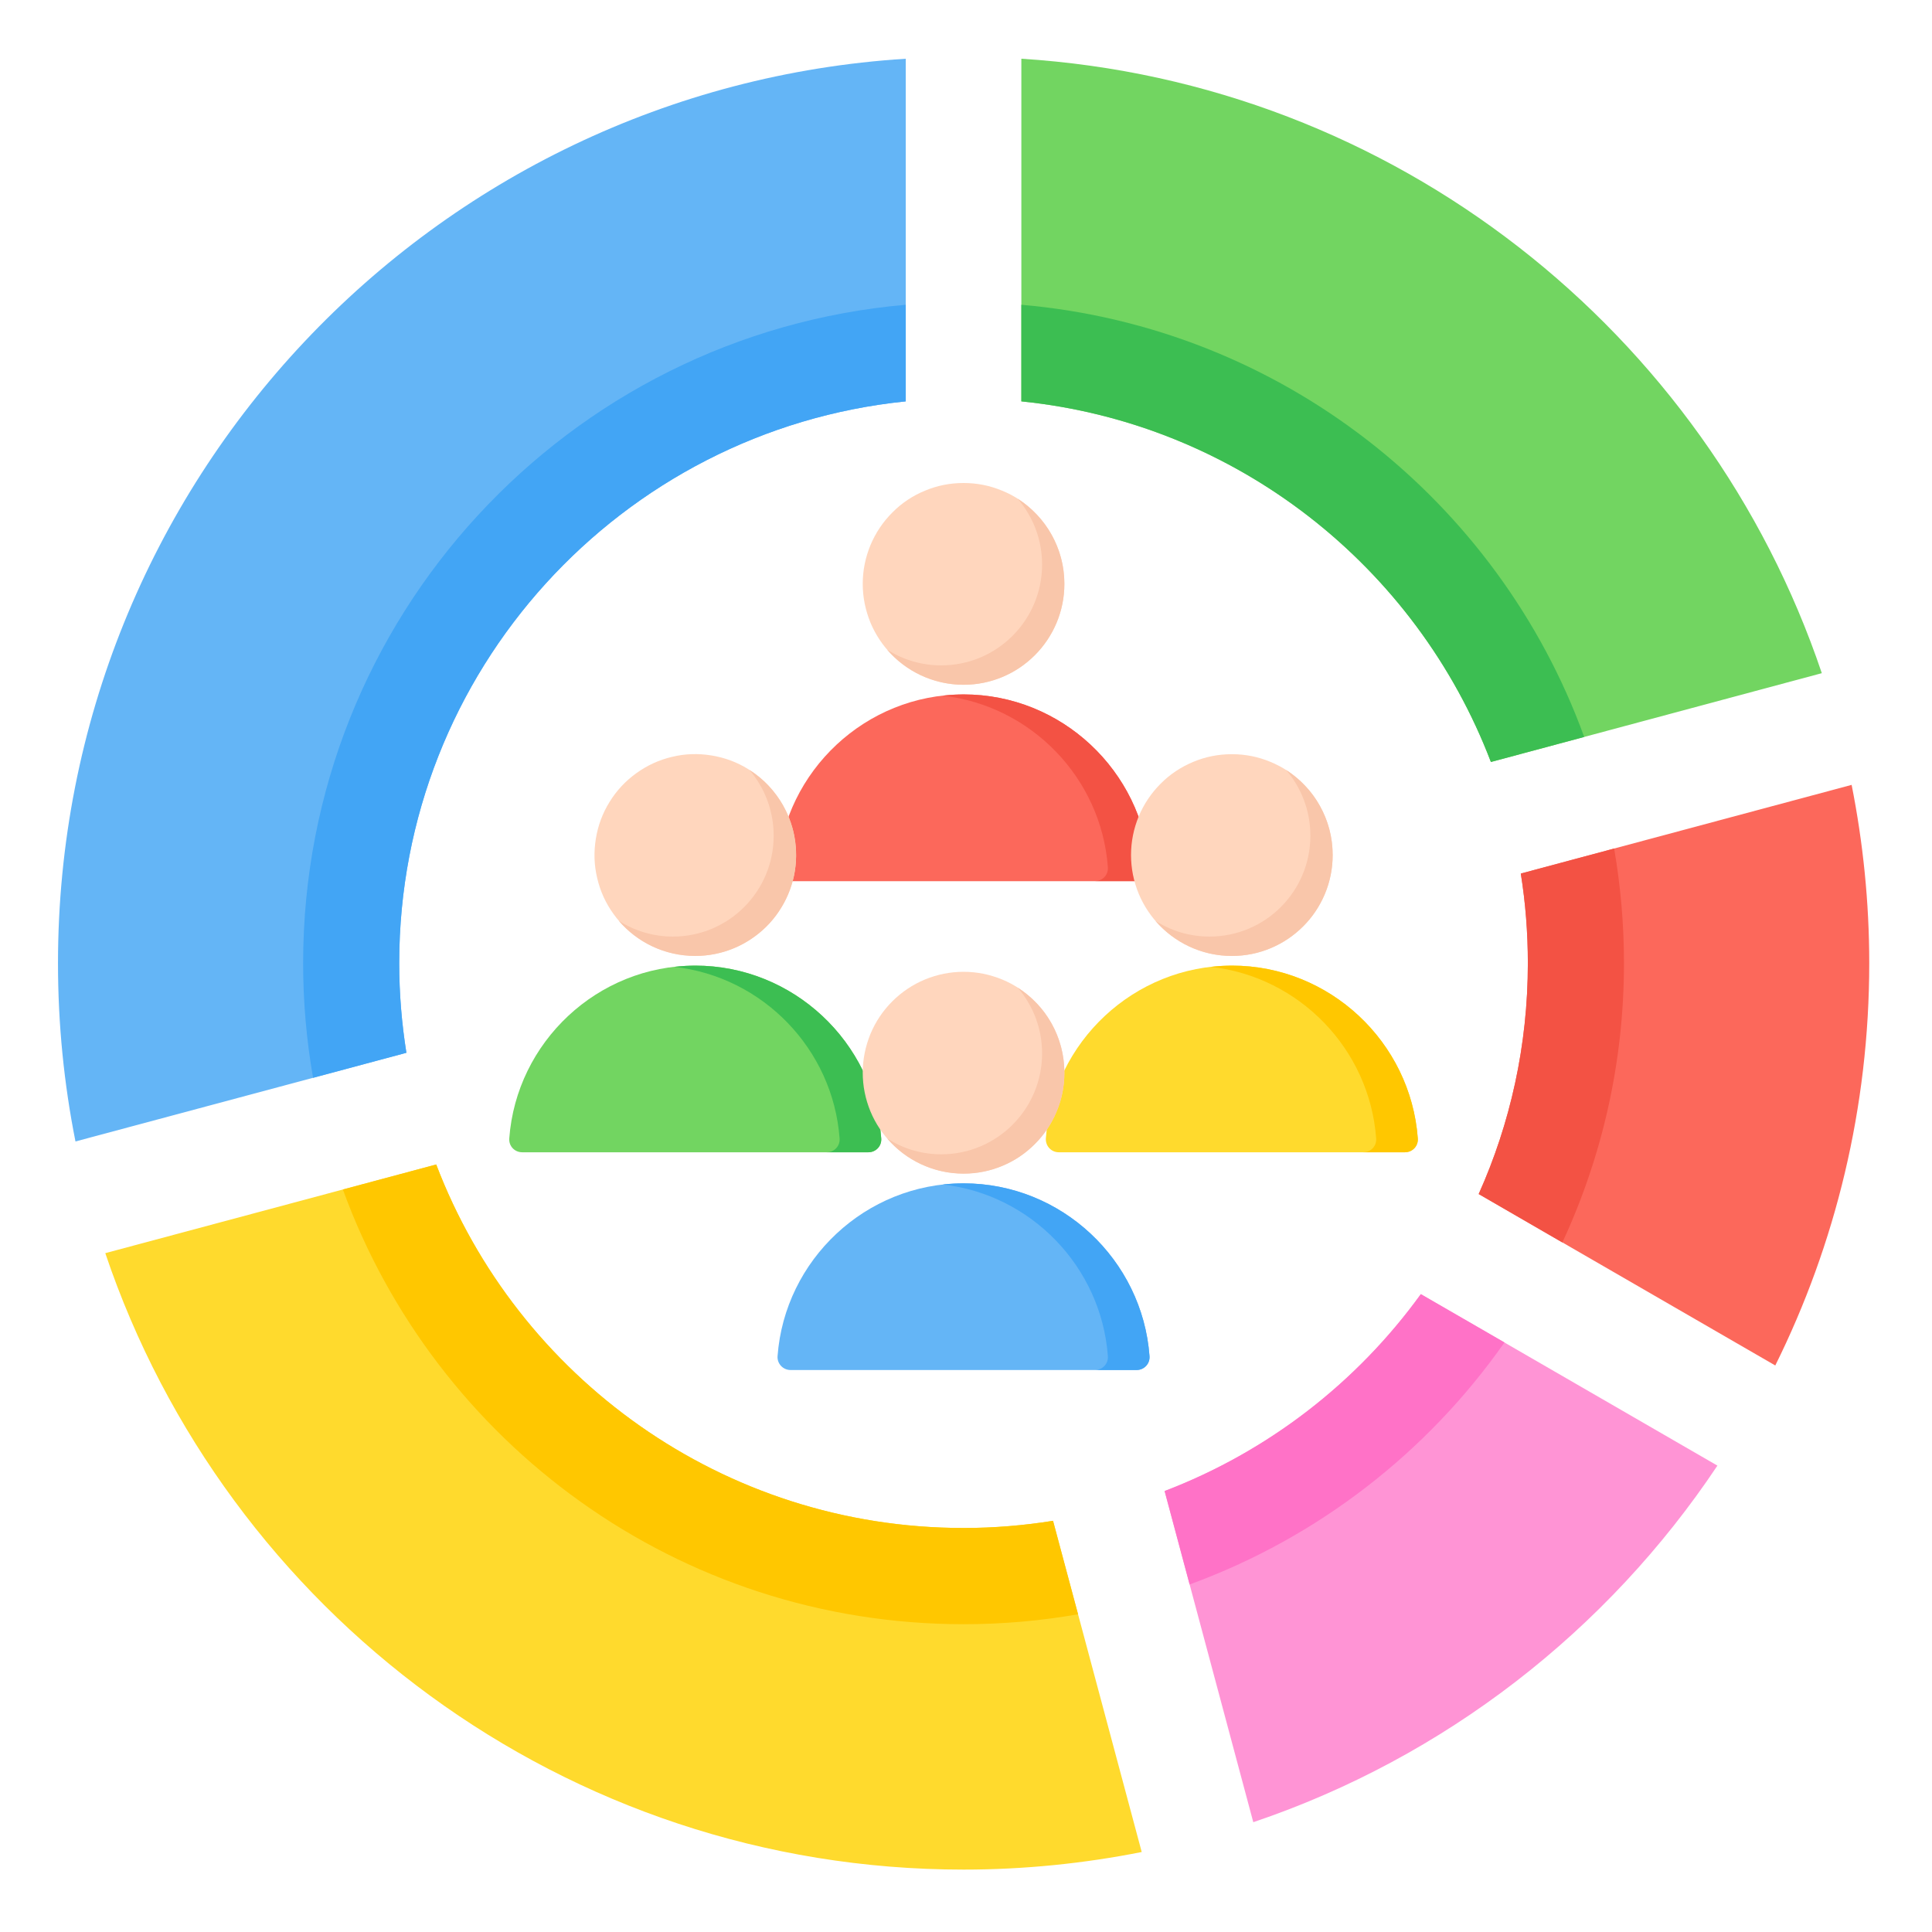 <svg xmlns="http://www.w3.org/2000/svg" xmlns:xlink="http://www.w3.org/1999/xlink" width="80" viewBox="0 0 60 60" height="80" preserveAspectRatio="xMidYMid meet"><defs><clipPath id="85083443b3"><path d="M 3 36 L 36 36 L 36 58.074 L 3 58.074 Z M 3 36 " clip-rule="nonzero"></path></clipPath><clipPath id="893144e3c3"><path d="M 1.801 1.824 L 29 1.824 L 29 36 L 1.801 36 Z M 1.801 1.824 " clip-rule="nonzero"></path></clipPath><clipPath id="06f9bbc003"><path d="M 31 1.824 L 57 1.824 L 57 24 L 31 24 Z M 31 1.824 " clip-rule="nonzero"></path></clipPath><clipPath id="ff99dc8f50"><path d="M 45 24 L 58.051 24 L 58.051 43 L 45 43 Z M 45 24 " clip-rule="nonzero"></path></clipPath></defs><rect x="-6" width="72" fill="#ffffff" y="-6" height="72" fill-opacity="1"></rect><rect x="-6" width="72" fill="#ffffff" y="-6" height="72" fill-opacity="1"></rect><g clip-path="url(#85083443b3)"><path fill="#ffda2d" d="M 35.457 57.516 C 33.668 57.871 31.816 58.062 29.926 58.062 C 17.539 58.062 7.023 50.047 3.27 38.918 L 13.547 36.164 C 16.062 42.762 22.445 47.453 29.926 47.453 C 30.871 47.453 31.797 47.375 32.703 47.23 Z M 35.457 57.516 " fill-opacity="1" fill-rule="evenodd"></path></g><path fill="#ffc700" d="M 33.48 50.133 C 32.324 50.336 31.137 50.441 29.926 50.441 C 21.062 50.441 13.516 44.816 10.648 36.941 L 13.547 36.164 C 16.062 42.762 22.445 47.453 29.926 47.453 C 30.871 47.453 31.797 47.375 32.703 47.23 Z M 33.48 50.133 " fill-opacity="1" fill-rule="evenodd"></path><g clip-path="url(#893144e3c3)"><path fill="#64b5f6" d="M 2.344 35.449 C 1.988 33.66 1.801 31.809 1.801 29.914 C 1.801 14.969 13.434 2.75 28.129 1.824 L 28.129 12.465 C 19.293 13.363 12.398 20.832 12.398 29.914 C 12.398 30.859 12.477 31.789 12.621 32.695 Z M 2.344 35.449 " fill-opacity="1" fill-rule="evenodd"></path></g><path fill="#42a5f5" d="M 9.723 33.473 C 9.52 32.316 9.414 31.125 9.414 29.914 C 9.414 19.18 17.645 10.375 28.129 9.465 L 28.129 12.465 C 19.293 13.363 12.398 20.832 12.398 29.914 C 12.398 30.859 12.477 31.789 12.621 32.695 Z M 9.723 33.473 " fill-opacity="1" fill-rule="evenodd"></path><g clip-path="url(#06f9bbc003)"><path fill="#72d561" d="M 31.719 1.824 C 43.316 2.555 53.008 10.32 56.578 20.906 L 46.301 23.664 C 43.988 17.598 38.41 13.145 31.719 12.465 Z M 31.719 1.824 " fill-opacity="1" fill-rule="evenodd"></path></g><path fill="#3cbe52" d="M 49.199 22.887 L 46.301 23.664 C 43.988 17.598 38.41 13.145 31.719 12.465 L 31.719 9.465 C 39.793 10.164 46.531 15.547 49.199 22.887 Z M 49.199 22.887 " fill-opacity="1" fill-rule="evenodd"></path><g clip-path="url(#ff99dc8f50)"><path fill="#fc685b" d="M 57.504 24.375 C 57.859 26.164 58.051 28.016 58.051 29.914 C 58.051 34.398 57 38.641 55.133 42.406 L 45.922 37.082 C 46.902 34.895 47.449 32.469 47.449 29.914 C 47.449 28.965 47.375 28.035 47.23 27.129 Z M 57.504 24.375 " fill-opacity="1" fill-rule="evenodd"></path></g><path fill="#f35244" d="M 50.129 26.352 C 50.328 27.508 50.434 28.699 50.434 29.914 C 50.434 33.012 49.746 35.949 48.52 38.586 L 45.922 37.082 C 46.902 34.895 47.449 32.469 47.449 29.914 C 47.449 28.965 47.375 28.035 47.23 27.129 Z M 50.129 26.352 " fill-opacity="1" fill-rule="evenodd"></path><path fill="#ff94d5" d="M 53.336 45.516 C 49.918 50.641 44.867 54.582 38.922 56.59 L 36.168 46.305 C 39.383 45.078 42.141 42.934 44.125 40.191 Z M 53.336 45.516 " fill-opacity="1" fill-rule="evenodd"></path><path fill="#ff72c7" d="M 46.723 41.691 C 44.328 45.105 40.926 47.754 36.945 49.207 L 36.168 46.305 C 39.383 45.078 42.141 42.934 44.125 40.191 Z M 46.723 41.691 " fill-opacity="1" fill-rule="evenodd"></path><path fill="#fc685b" d="M 24.148 26.93 C 24.371 23.941 26.883 21.566 29.926 21.566 C 32.965 21.566 35.477 23.941 35.699 26.93 C 35.719 27.168 35.535 27.367 35.297 27.367 L 24.551 27.367 C 24.316 27.367 24.129 27.168 24.148 26.93 Z M 24.148 26.93 " fill-opacity="1" fill-rule="evenodd"></path><path fill="#f35244" d="M 29.277 21.605 C 29.488 21.582 29.707 21.566 29.926 21.566 C 32.965 21.566 35.477 23.941 35.699 26.93 C 35.719 27.168 35.535 27.363 35.297 27.363 L 34.004 27.363 C 34.242 27.363 34.426 27.168 34.406 26.93 C 34.199 24.156 32.02 21.914 29.277 21.605 Z M 29.277 21.605 " fill-opacity="1" fill-rule="evenodd"></path><path fill="#ffd6bd" d="M 31.121 15.238 C 31.508 15.395 31.844 15.621 32.137 15.918 C 32.43 16.211 32.656 16.551 32.816 16.934 C 32.977 17.316 33.055 17.715 33.055 18.133 C 33.055 18.547 32.977 18.945 32.816 19.332 C 32.656 19.715 32.43 20.055 32.137 20.348 C 31.844 20.641 31.508 20.867 31.121 21.027 C 30.738 21.184 30.34 21.266 29.926 21.266 C 29.508 21.266 29.109 21.184 28.727 21.027 C 28.344 20.867 28.004 20.641 27.711 20.348 C 27.418 20.055 27.191 19.715 27.031 19.332 C 26.875 18.945 26.793 18.547 26.793 18.133 C 26.793 17.715 26.875 17.316 27.031 16.934 C 27.191 16.551 27.418 16.211 27.711 15.918 C 28.004 15.621 28.344 15.395 28.727 15.238 C 29.109 15.078 29.508 15 29.926 15 C 30.34 15 30.738 15.078 31.121 15.238 Z M 31.121 15.238 " fill-opacity="1" fill-rule="nonzero"></path><path fill="#f9c6aa" d="M 27.551 20.176 C 28.125 20.844 28.977 21.266 29.926 21.266 C 31.652 21.266 33.055 19.863 33.055 18.133 C 33.055 17.02 32.477 16.047 31.605 15.488 C 32.078 16.039 32.363 16.75 32.363 17.531 C 32.363 19.262 30.961 20.664 29.23 20.664 C 28.613 20.664 28.035 20.484 27.551 20.176 Z M 27.551 20.176 " fill-opacity="1" fill-rule="evenodd"></path><path fill="#ffda2d" d="M 32.48 35.352 C 32.703 32.363 35.219 29.988 38.258 29.988 C 41.297 29.988 43.809 32.363 44.031 35.352 C 44.051 35.59 43.867 35.785 43.629 35.785 L 32.883 35.785 C 32.648 35.785 32.465 35.59 32.48 35.352 Z M 32.48 35.352 " fill-opacity="1" fill-rule="evenodd"></path><path fill="#ffc700" d="M 37.609 30.027 C 37.824 30.004 38.039 29.988 38.258 29.988 C 41.297 29.988 43.809 32.363 44.031 35.352 C 44.051 35.59 43.867 35.785 43.629 35.785 L 42.336 35.785 C 42.574 35.785 42.758 35.59 42.738 35.352 C 42.531 32.578 40.352 30.336 37.609 30.027 Z M 37.609 30.027 " fill-opacity="1" fill-rule="evenodd"></path><path fill="#ffd6bd" d="M 41.387 26.555 C 41.387 26.969 41.309 27.371 41.148 27.754 C 40.988 28.137 40.766 28.477 40.469 28.77 C 40.176 29.062 39.84 29.289 39.453 29.449 C 39.07 29.609 38.672 29.688 38.258 29.688 C 37.84 29.688 37.441 29.609 37.059 29.449 C 36.676 29.289 36.336 29.062 36.043 28.77 C 35.75 28.477 35.523 28.137 35.363 27.754 C 35.207 27.371 35.125 26.969 35.125 26.555 C 35.125 26.137 35.207 25.738 35.363 25.355 C 35.523 24.973 35.75 24.633 36.043 24.34 C 36.336 24.043 36.676 23.82 37.059 23.66 C 37.441 23.5 37.84 23.422 38.258 23.422 C 38.672 23.422 39.07 23.5 39.453 23.66 C 39.84 23.82 40.176 24.043 40.469 24.34 C 40.766 24.633 40.988 24.973 41.148 25.355 C 41.309 25.738 41.387 26.137 41.387 26.555 Z M 41.387 26.555 " fill-opacity="1" fill-rule="nonzero"></path><path fill="#f9c6aa" d="M 35.883 28.598 C 36.457 29.266 37.309 29.688 38.258 29.688 C 39.984 29.688 41.387 28.285 41.387 26.555 C 41.387 25.441 40.809 24.465 39.938 23.91 C 40.41 24.457 40.695 25.172 40.695 25.953 C 40.695 27.684 39.293 29.086 37.562 29.086 C 36.945 29.086 36.367 28.906 35.883 28.598 Z M 35.883 28.598 " fill-opacity="1" fill-rule="evenodd"></path><path fill="#72d561" d="M 15.816 35.352 C 16.039 32.363 18.551 29.988 21.59 29.988 C 24.633 29.988 27.145 32.363 27.367 35.352 C 27.387 35.59 27.203 35.785 26.965 35.785 L 16.219 35.785 C 15.98 35.785 15.797 35.59 15.816 35.352 Z M 15.816 35.352 " fill-opacity="1" fill-rule="evenodd"></path><path fill="#3cbe52" d="M 20.945 30.027 C 21.156 30.004 21.375 29.988 21.59 29.988 C 24.633 29.988 27.145 32.363 27.367 35.352 C 27.387 35.59 27.203 35.785 26.965 35.785 L 25.672 35.785 C 25.91 35.785 26.094 35.59 26.074 35.352 C 25.867 32.578 23.688 30.336 20.945 30.027 Z M 20.945 30.027 " fill-opacity="1" fill-rule="evenodd"></path><path fill="#ffd6bd" d="M 24.641 25.832 C 24.734 26.238 24.75 26.645 24.684 27.055 C 24.617 27.465 24.473 27.848 24.254 28.199 C 24.039 28.555 23.762 28.852 23.422 29.094 C 23.086 29.336 22.715 29.508 22.312 29.602 C 21.906 29.699 21.5 29.711 21.09 29.645 C 20.684 29.578 20.301 29.438 19.945 29.219 C 19.594 29 19.297 28.723 19.055 28.387 C 18.809 28.047 18.641 27.676 18.547 27.273 C 18.449 26.867 18.438 26.461 18.504 26.051 C 18.57 25.641 18.711 25.258 18.93 24.906 C 19.148 24.551 19.426 24.254 19.762 24.012 C 20.098 23.77 20.469 23.598 20.875 23.504 C 21.277 23.406 21.684 23.395 22.094 23.461 C 22.504 23.527 22.887 23.668 23.238 23.887 C 23.59 24.105 23.891 24.383 24.133 24.723 C 24.375 25.059 24.543 25.43 24.641 25.832 Z M 24.641 25.832 " fill-opacity="1" fill-rule="nonzero"></path><path fill="#f9c6aa" d="M 19.219 28.598 C 19.793 29.266 20.641 29.688 21.59 29.688 C 23.32 29.688 24.723 28.285 24.723 26.555 C 24.723 25.441 24.145 24.465 23.273 23.91 C 23.742 24.457 24.027 25.172 24.027 25.953 C 24.027 27.684 22.629 29.086 20.898 29.086 C 20.281 29.086 19.703 28.906 19.219 28.598 Z M 19.219 28.598 " fill-opacity="1" fill-rule="evenodd"></path><path fill="#64b5f6" d="M 24.148 42.113 C 24.371 39.125 26.883 36.75 29.926 36.75 C 32.965 36.75 35.477 39.125 35.699 42.113 C 35.719 42.348 35.535 42.547 35.297 42.547 L 24.551 42.547 C 24.316 42.547 24.129 42.348 24.148 42.113 Z M 24.148 42.113 " fill-opacity="1" fill-rule="evenodd"></path><path fill="#42a5f5" d="M 29.277 36.785 C 29.488 36.762 29.707 36.75 29.926 36.75 C 32.965 36.75 35.477 39.125 35.699 42.113 C 35.719 42.348 35.535 42.547 35.297 42.547 L 34.004 42.547 C 34.242 42.547 34.426 42.348 34.406 42.113 C 34.199 39.34 32.02 37.094 29.277 36.785 Z M 29.277 36.785 " fill-opacity="1" fill-rule="evenodd"></path><path fill="#ffd6bd" d="M 31.121 30.418 C 31.508 30.578 31.844 30.805 32.137 31.098 C 32.434 31.391 32.656 31.73 32.816 32.113 C 32.977 32.5 33.055 32.898 33.055 33.312 C 33.055 33.73 32.977 34.129 32.816 34.512 C 32.656 34.898 32.434 35.234 32.137 35.527 C 31.844 35.824 31.508 36.051 31.121 36.207 C 30.738 36.367 30.34 36.445 29.926 36.445 C 29.508 36.445 29.109 36.367 28.727 36.207 C 28.344 36.051 28.004 35.824 27.711 35.527 C 27.418 35.234 27.191 34.898 27.031 34.512 C 26.875 34.129 26.793 33.73 26.793 33.312 C 26.793 32.898 26.875 32.5 27.031 32.113 C 27.191 31.73 27.418 31.391 27.711 31.098 C 28.004 30.805 28.344 30.578 28.727 30.418 C 29.109 30.262 29.508 30.18 29.926 30.18 C 30.34 30.18 30.738 30.262 31.121 30.418 Z M 31.121 30.418 " fill-opacity="1" fill-rule="nonzero"></path><path fill="#f9c6aa" d="M 27.551 35.355 C 28.125 36.023 28.977 36.449 29.926 36.449 C 31.652 36.449 33.055 35.047 33.055 33.316 C 33.055 32.203 32.477 31.227 31.605 30.672 C 32.078 31.219 32.363 31.934 32.363 32.715 C 32.363 34.445 30.961 35.848 29.23 35.848 C 28.613 35.848 28.035 35.668 27.551 35.355 Z M 27.551 35.355 " fill-opacity="1" fill-rule="evenodd"></path></svg>